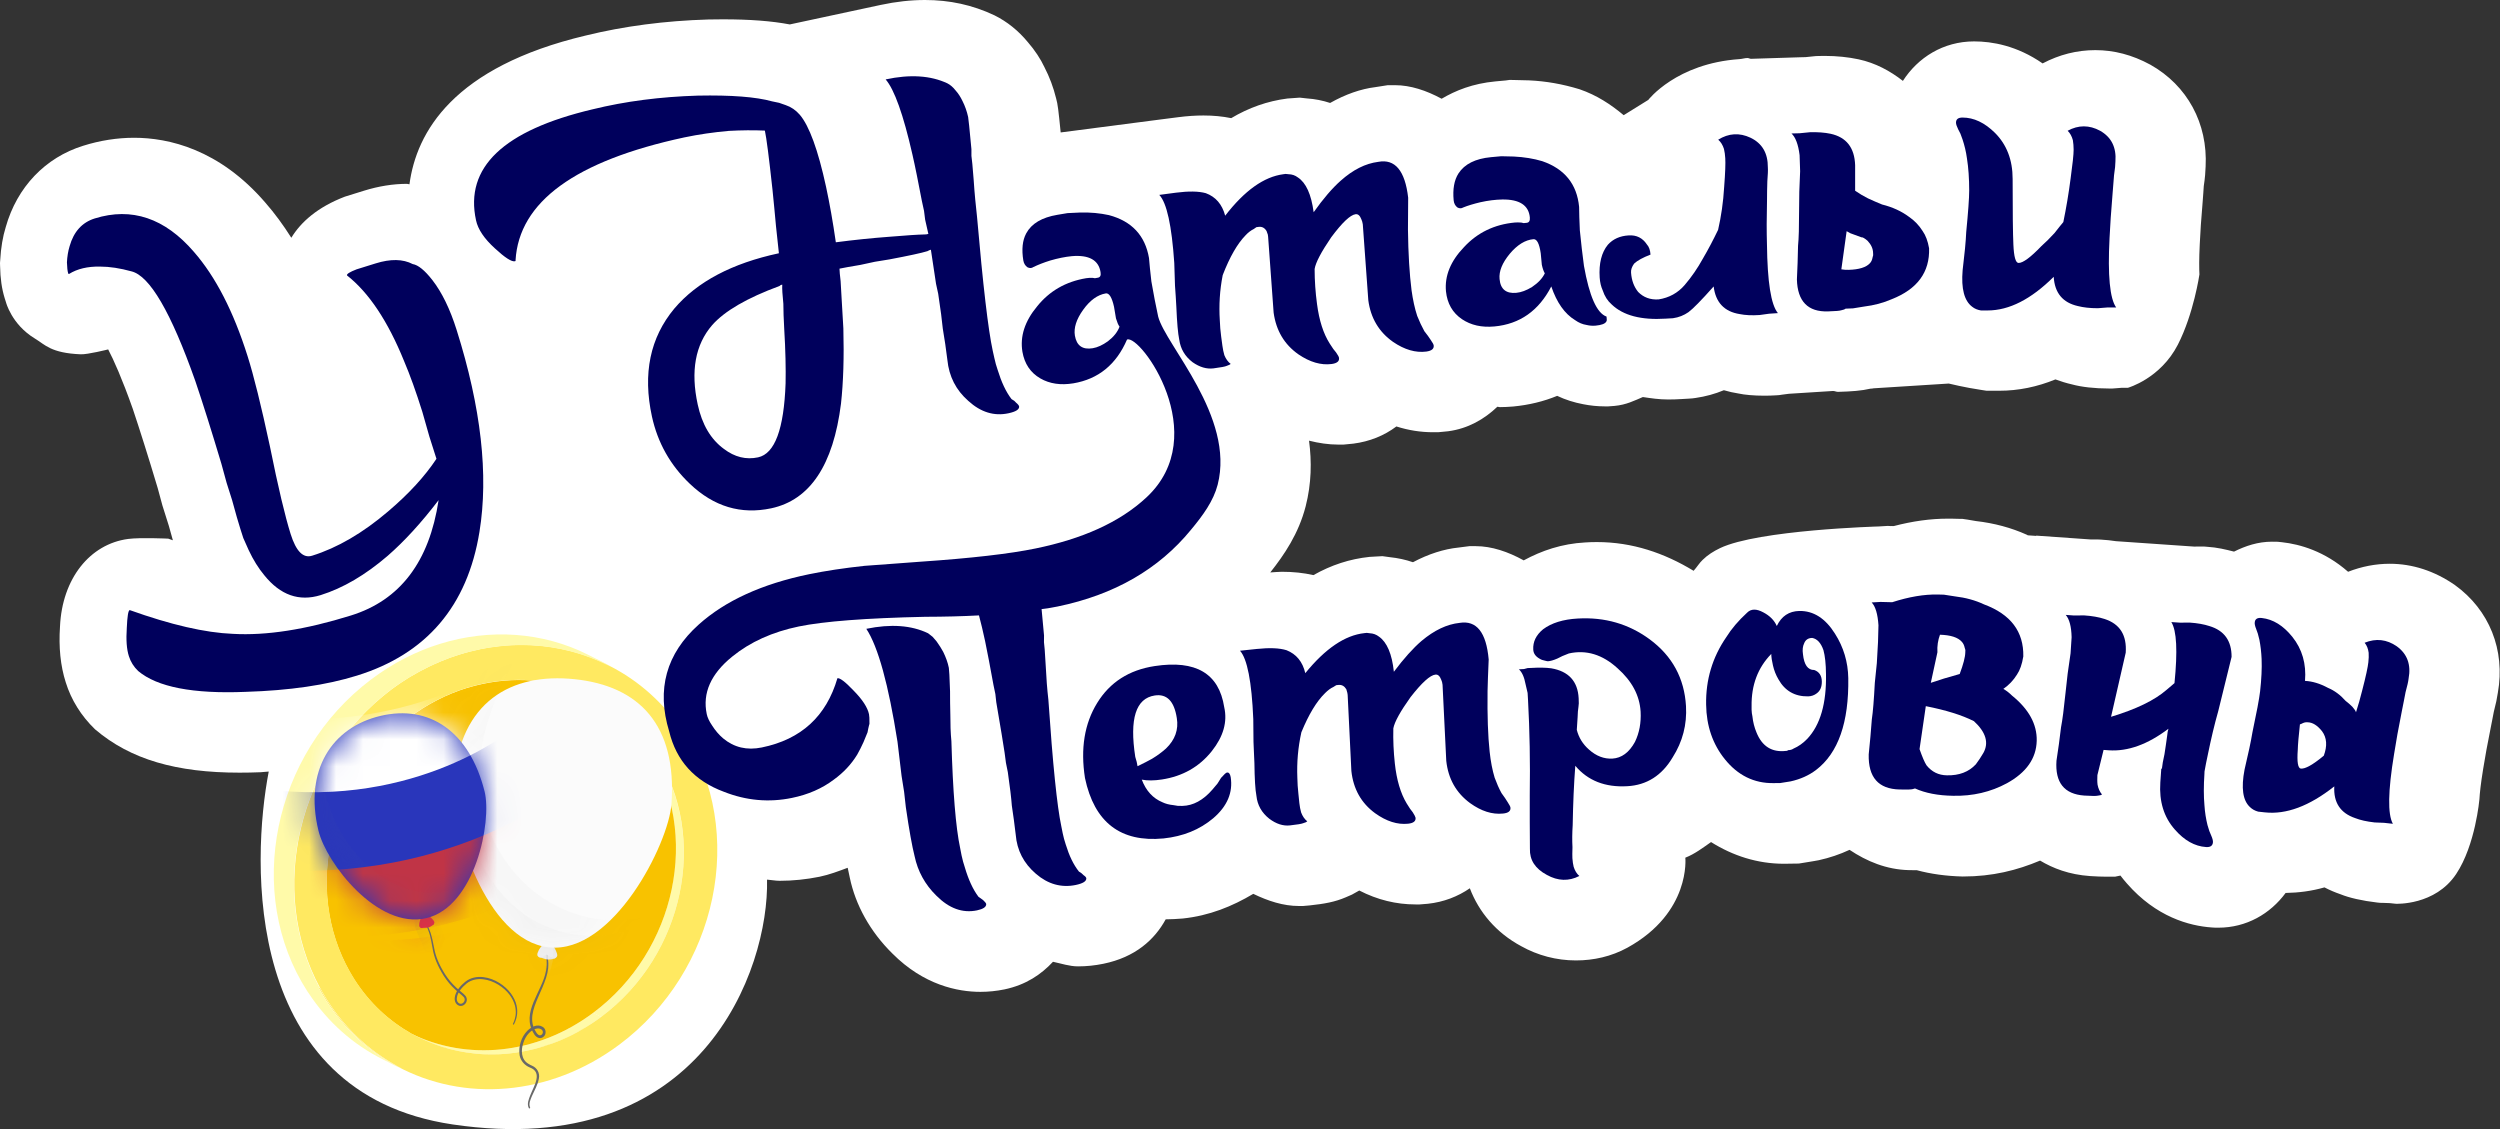 <svg width="93" height="42" viewBox="0 0 93 42" fill="none" xmlns="http://www.w3.org/2000/svg">
<rect x="0" y="0" width="93" height="42" fill="#333333" stroke="none"/>
<g clip-path="url(#clip0_13_1907)">
<path d="M91.325 21.766C90.565 21.237 89.739 20.972 88.899 20.972C88.377 20.972 87.856 21.072 87.349 21.27C86.475 20.504 85.56 20.245 84.892 20.171L84.731 20.154L84.515 20.151C83.999 20.151 83.536 20.306 83.106 20.52C82.798 20.443 82.49 20.363 82.088 20.339L81.977 20.33H81.864L81.625 20.333L81.417 20.319L78.714 20.132C78.533 20.104 78.35 20.085 78.162 20.074L78.056 20.069H77.951H77.787L75.741 19.925L75.749 19.936L75.436 19.914C75.419 19.909 75.408 19.895 75.392 19.89C74.815 19.631 74.18 19.46 73.503 19.383L73.195 19.33L73.007 19.303L72.818 19.3L72.599 19.294H72.566H72.45C71.814 19.294 71.143 19.388 70.447 19.57H70.395L70.361 19.567L70.364 19.57H70.342L70.22 19.564L69.893 19.584C69.893 19.584 65.406 19.71 63.984 20.391C63.751 20.504 63.529 20.639 63.34 20.826C63.224 20.931 63.118 21.108 63.002 21.234C61.909 20.57 60.72 20.165 59.408 20.165C59.264 20.165 59.117 20.168 58.97 20.179C58.099 20.226 57.353 20.482 56.682 20.846C56.1 20.523 55.487 20.317 54.899 20.317H54.661L54.256 20.369C53.715 20.424 53.136 20.609 52.562 20.915C52.293 20.821 52.002 20.758 51.702 20.727L51.425 20.689L50.948 20.716C50.213 20.793 49.52 21.019 48.86 21.394C48.496 21.311 48.108 21.27 47.684 21.27C47.554 21.27 47.398 21.287 47.254 21.295C47.773 20.639 48.308 19.856 48.571 18.834C48.788 17.985 48.799 17.17 48.696 16.393C49.057 16.484 49.42 16.539 49.786 16.539H49.977L50.346 16.503C50.948 16.426 51.494 16.205 51.946 15.864C52.393 16.007 52.847 16.079 53.308 16.079H53.499L53.871 16.043C54.608 15.946 55.218 15.594 55.701 15.131C55.734 15.131 55.762 15.145 55.792 15.145C55.953 15.145 56.119 15.136 56.291 15.122C56.871 15.067 57.42 14.935 57.927 14.726C58.235 14.872 58.56 14.974 58.895 15.037C59.159 15.089 59.425 15.117 59.691 15.117H59.83L60.06 15.1C60.501 15.059 60.792 14.905 61.114 14.77C61.413 14.814 61.71 14.861 62.059 14.861C62.225 14.861 62.398 14.855 62.572 14.844L62.844 14.828L62.963 14.819L63.082 14.803C63.446 14.75 63.798 14.654 64.128 14.516C64.305 14.569 64.488 14.61 64.68 14.64C64.888 14.687 65.251 14.72 65.633 14.72C65.772 14.72 65.919 14.715 66.072 14.706L66.185 14.698L66.296 14.681L66.543 14.649L66.759 14.635L68.193 14.544C68.257 14.546 68.309 14.577 68.373 14.577C68.889 14.563 69.249 14.536 69.582 14.458L69.635 14.456L69.699 14.445L72.494 14.268C72.494 14.268 73.115 14.42 73.683 14.502L73.9 14.536H74.122H74.368C75.084 14.536 75.783 14.392 76.462 14.114C76.662 14.188 76.867 14.252 77.083 14.301C77.424 14.395 77.915 14.453 78.47 14.453H78.581L78.689 14.445L78.938 14.425H79.16C79.16 14.425 80.366 14.086 81.015 12.824C81.606 11.672 81.819 10.209 81.819 10.209C81.808 10.003 81.803 9.647 81.831 9.082C81.85 8.633 81.886 8.132 81.936 7.545L81.964 7.167L81.98 6.925C82.027 6.619 82.044 6.376 82.049 6.197C82.133 4.593 81.37 3.18 79.992 2.406C79.315 2.039 78.641 1.865 77.945 1.865C77.263 1.865 76.606 2.031 75.985 2.359C75.028 1.695 74.102 1.54 73.437 1.54C72.289 1.54 71.346 2.141 70.788 3.009C70.314 2.64 69.776 2.345 69.141 2.207C68.756 2.125 68.332 2.08 67.882 2.08H67.841L67.666 2.083L67.555 2.086L67.444 2.097L67.172 2.125L66.976 2.13L65.134 2.188C65.09 2.185 65.048 2.158 65.007 2.158C64.907 2.158 64.81 2.193 64.71 2.199C62.356 2.359 61.316 3.717 61.316 3.717L60.401 4.285C59.927 3.888 59.403 3.541 58.759 3.32C58.108 3.122 57.511 3.02 56.885 2.99L56.319 2.976L56.158 2.973L56.014 2.993L55.631 3.028C54.783 3.108 54.148 3.367 53.629 3.673C53.061 3.365 52.465 3.169 51.902 3.169H51.624L51.164 3.241C50.626 3.307 50.049 3.508 49.481 3.83C49.204 3.739 48.915 3.681 48.621 3.662L48.352 3.632L47.889 3.665C47.146 3.761 46.453 4.007 45.801 4.395C45.477 4.329 45.139 4.296 44.77 4.296C44.484 4.296 44.168 4.315 43.813 4.362L43.189 4.442L39.457 4.927C39.373 4.092 39.349 3.874 39.288 3.662C39.188 3.252 39.041 2.86 38.852 2.497C38.714 2.199 38.494 1.865 38.236 1.568C37.884 1.141 37.466 0.805 36.994 0.57C36.173 0.182 35.322 0 34.41 0C33.886 0 33.331 0.061 32.768 0.182L29.38 0.909C28.698 0.78 27.891 0.719 26.89 0.719L26.352 0.725C24.738 0.772 23.213 0.973 21.796 1.32C16.857 2.491 15.49 4.919 15.232 6.856C15.199 6.856 15.174 6.839 15.14 6.839C14.625 6.839 14.084 6.925 13.535 7.096L12.828 7.316C11.81 7.707 11.192 8.261 10.837 8.845C10.537 8.369 10.216 7.933 9.869 7.536C8.155 5.547 6.267 5.125 4.989 5.125C4.362 5.125 3.721 5.225 3.092 5.423C1.683 5.861 0.632 6.963 0.214 8.446C0.105 8.796 0.033 9.217 0.008 9.675L0 9.782L0.003 9.89C0.011 10.361 0.067 10.747 0.177 11.102L0.222 11.243C0.222 11.243 0.43 12.066 1.292 12.59C1.68 12.824 1.888 13.133 3 13.18C3.261 13.191 4.024 12.998 4.024 12.998C4.229 13.389 4.537 14.073 4.939 15.208C5.194 15.968 5.51 16.966 5.868 18.162L6.042 18.804L6.281 19.562C6.333 19.749 6.381 19.931 6.431 20.099C6.375 20.08 6.317 20.06 6.261 20.038C6.261 20.038 5.222 19.989 4.764 20.049C3.347 20.239 2.313 21.518 2.232 23.306C2.18 24.07 2.249 24.772 2.446 25.384C2.648 26.034 3.017 26.63 3.536 27.131C4.858 28.258 6.569 28.743 8.91 28.743C9.162 28.743 9.423 28.738 9.694 28.727C9.802 28.724 9.891 28.704 9.997 28.702C9.359 32.014 9.012 40.669 16.837 41.829C26.113 43.204 28.611 36.051 28.534 32.722C28.692 32.733 28.845 32.766 29.003 32.766C29.496 32.766 29.995 32.714 30.486 32.615C30.855 32.538 31.193 32.408 31.534 32.281C31.562 32.4 31.59 32.559 31.612 32.648C31.823 33.662 32.366 34.654 33.198 35.472C34.363 36.643 35.624 36.897 36.473 36.897C36.77 36.897 37.069 36.866 37.363 36.806C38.17 36.638 38.738 36.244 39.171 35.778C39.482 35.844 39.784 35.949 40.105 35.949C40.419 35.949 40.735 35.916 41.046 35.852C42.23 35.61 42.951 34.957 43.364 34.199C43.569 34.196 43.777 34.188 43.996 34.169C44.989 34.064 45.84 33.717 46.622 33.251C47.174 33.518 47.739 33.703 48.319 33.703H48.474L48.724 33.681C49.267 33.623 49.658 33.554 50.066 33.378L50.293 33.279L50.565 33.127C51.239 33.474 51.938 33.645 52.659 33.645H52.814L53.119 33.62C53.707 33.557 54.234 33.35 54.678 33.044C55.01 33.921 55.654 34.698 56.591 35.199C57.201 35.541 57.903 35.728 58.623 35.728C59.289 35.728 59.941 35.582 60.54 35.254C62.908 33.948 62.694 31.906 62.694 31.906C63.044 31.769 63.343 31.54 63.651 31.325C64.458 31.832 65.373 32.132 66.363 32.132L66.696 32.127L66.917 32.124L67.139 32.088L67.408 32.044L67.491 32.03L67.658 32C68.06 31.912 68.442 31.782 68.803 31.614C69.444 32.041 70.173 32.35 71.019 32.369L71.296 32.372C71.299 32.372 71.304 32.372 71.307 32.372C71.828 32.513 72.397 32.59 73.004 32.606C73.01 32.606 73.015 32.606 73.021 32.606C74.122 32.606 75.034 32.375 75.891 32.014C76.371 32.3 76.964 32.535 77.754 32.59C78.007 32.606 78.187 32.612 78.314 32.612H78.683L78.88 32.571C78.958 32.672 79.035 32.769 79.121 32.865C80.208 34.111 81.442 34.444 82.282 34.502L82.382 34.508L82.521 34.51C83.572 34.51 84.457 33.99 85.025 33.218C85.51 33.21 85.99 33.149 86.47 33.011C86.661 33.111 86.861 33.196 87.071 33.268C87.388 33.397 87.873 33.51 88.43 33.574L88.538 33.585L88.646 33.587L88.896 33.596L89.121 33.62C89.121 33.62 90.585 33.695 91.37 32.513C92.088 31.435 92.235 29.727 92.235 29.727C92.246 29.52 92.282 29.167 92.373 28.608C92.443 28.167 92.534 27.668 92.651 27.09L92.72 26.737L92.77 26.478C92.847 26.186 92.895 25.949 92.92 25.77C93.202 24.18 92.603 22.689 91.325 21.766Z" fill="white"/>
<path d="M23.443 26.922C23.504 26.977 23.562 27.035 23.62 27.095C23.562 27.035 23.501 26.977 23.443 26.922Z" fill="#F8C200"/>
<path d="M19.935 39.008C19.91 39.013 19.885 39.021 19.857 39.027C19.885 39.021 19.91 39.016 19.935 39.008Z" fill="#F8C200"/>
<path d="M18.987 39.184C18.964 39.187 18.939 39.189 18.917 39.192C18.939 39.189 18.962 39.187 18.987 39.184Z" fill="#F8C200"/>
<path d="M19.619 39.082C19.602 39.084 19.585 39.09 19.569 39.093C19.585 39.09 19.602 39.087 19.619 39.082Z" fill="#F8C200"/>
<path d="M17.7 39.195C17.675 39.192 17.65 39.189 17.625 39.187C17.65 39.192 17.675 39.192 17.7 39.195Z" fill="#F8C200"/>
<path d="M19.286 39.145C19.264 39.148 19.239 39.151 19.217 39.156C19.239 39.151 19.261 39.148 19.286 39.145Z" fill="#F8C200"/>
<path d="M16.779 39.038C16.757 39.032 16.735 39.027 16.716 39.021C16.738 39.027 16.76 39.032 16.779 39.038Z" fill="#F8C200"/>
<path d="M17.068 39.104C17.046 39.098 17.023 39.096 17.001 39.09C17.023 39.093 17.046 39.098 17.068 39.104Z" fill="#F8C200"/>
<path d="M16.447 38.947C16.433 38.942 16.416 38.936 16.402 38.933C16.419 38.936 16.433 38.942 16.447 38.947Z" fill="#F8C200"/>
<path d="M16.177 38.853C16.155 38.845 16.13 38.837 16.108 38.828C16.133 38.837 16.155 38.845 16.177 38.853Z" fill="#F8C200"/>
<path d="M24.186 27.765C24.258 27.867 24.33 27.969 24.399 28.076C24.333 27.969 24.261 27.867 24.186 27.765Z" fill="#F8C200"/>
<path d="M20.578 38.806C20.553 38.815 20.528 38.826 20.5 38.834C20.528 38.823 20.553 38.815 20.578 38.806Z" fill="#F8C200"/>
<path d="M20.864 38.693C20.847 38.702 20.831 38.707 20.814 38.713C20.831 38.707 20.847 38.699 20.864 38.693Z" fill="#F8C200"/>
<path d="M21.807 38.206C21.79 38.217 21.773 38.225 21.759 38.236C21.776 38.225 21.793 38.214 21.807 38.206Z" fill="#F8C200"/>
<path d="M22.101 38.015C22.076 38.032 22.053 38.048 22.029 38.065C22.053 38.046 22.078 38.032 22.101 38.015Z" fill="#F8C200"/>
<path d="M21.493 38.388C21.471 38.398 21.449 38.412 21.427 38.423C21.446 38.412 21.471 38.401 21.493 38.388Z" fill="#F8C200"/>
<path d="M22.805 26.398C22.902 26.467 22.996 26.536 23.088 26.61C22.996 26.536 22.899 26.467 22.805 26.398Z" fill="#F8C200"/>
<path d="M24.399 28.076C24.33 27.969 24.261 27.867 24.186 27.765C24.164 27.732 24.139 27.701 24.114 27.671C24.061 27.602 24.011 27.536 23.956 27.473C23.928 27.437 23.898 27.404 23.867 27.368C23.814 27.307 23.762 27.25 23.709 27.192C23.678 27.159 23.648 27.126 23.617 27.095C23.559 27.037 23.501 26.98 23.44 26.922C23.412 26.894 23.384 26.869 23.357 26.842C23.268 26.762 23.179 26.685 23.088 26.61C23.088 26.61 23.088 26.61 23.085 26.61C22.994 26.536 22.896 26.467 22.802 26.398C22.772 26.376 22.741 26.357 22.708 26.335C22.641 26.291 22.575 26.244 22.505 26.203C22.469 26.18 22.43 26.158 22.395 26.136C22.328 26.098 22.264 26.059 22.198 26.023C22.12 25.982 22.04 25.941 21.962 25.902C22.802 26.368 23.543 27.043 24.105 27.922C26.074 30.992 25.159 35.367 22.067 37.676L22.361 37.831C25.456 35.522 26.368 31.146 24.399 28.076Z" fill="#FFFAA9"/>
<path d="M15.301 38.451C15.376 38.492 15.454 38.534 15.529 38.572C15.551 38.583 15.573 38.594 15.595 38.605C15.764 38.688 15.936 38.762 16.111 38.828C16.133 38.837 16.158 38.845 16.18 38.853C16.255 38.881 16.33 38.906 16.405 38.93C16.419 38.936 16.435 38.941 16.449 38.944C16.538 38.972 16.627 38.996 16.718 39.021C16.74 39.027 16.763 39.032 16.782 39.038C16.854 39.057 16.929 39.074 17.004 39.087C17.026 39.093 17.048 39.096 17.07 39.101C17.162 39.12 17.253 39.137 17.345 39.151C17.362 39.154 17.375 39.156 17.392 39.156C17.47 39.167 17.55 39.178 17.628 39.187C17.653 39.189 17.678 39.192 17.703 39.195C17.891 39.211 18.08 39.222 18.268 39.222C18.293 39.222 18.318 39.222 18.346 39.222C18.426 39.222 18.507 39.22 18.587 39.217C18.604 39.217 18.62 39.217 18.637 39.214C18.731 39.209 18.826 39.2 18.92 39.192C18.942 39.189 18.967 39.187 18.989 39.184C19.067 39.176 19.142 39.165 19.22 39.154C19.242 39.151 19.267 39.148 19.289 39.142C19.383 39.129 19.477 39.112 19.572 39.093C19.588 39.09 19.605 39.085 19.622 39.082C19.702 39.065 19.782 39.046 19.86 39.027C19.885 39.021 19.91 39.013 19.938 39.008C20.032 38.983 20.126 38.955 20.221 38.928C20.315 38.897 20.409 38.867 20.503 38.834C20.528 38.826 20.553 38.815 20.581 38.806C20.659 38.776 20.739 38.746 20.817 38.715C20.833 38.71 20.85 38.702 20.867 38.696C20.958 38.658 21.05 38.616 21.141 38.572C21.163 38.561 21.186 38.55 21.208 38.539C21.283 38.503 21.355 38.465 21.427 38.426C21.449 38.415 21.471 38.401 21.493 38.39C21.582 38.341 21.674 38.291 21.762 38.236C21.779 38.225 21.796 38.217 21.809 38.206C21.884 38.159 21.959 38.112 22.031 38.062C22.056 38.046 22.078 38.029 22.103 38.013C22.192 37.952 22.278 37.892 22.364 37.828L22.07 37.674C19.954 39.255 17.359 39.462 15.301 38.451Z" fill="#FFFAA9"/>
<path d="M21.76 38.236C21.671 38.288 21.582 38.341 21.493 38.39C21.582 38.338 21.671 38.288 21.76 38.236Z" fill="#FFD923"/>
<path d="M19.86 39.027C19.78 39.046 19.702 39.065 19.622 39.082C19.699 39.065 19.78 39.049 19.86 39.027Z" fill="#FFD923"/>
<path d="M20.814 38.713C20.736 38.746 20.659 38.776 20.578 38.804C20.656 38.776 20.736 38.746 20.814 38.713Z" fill="#FFD923"/>
<path d="M22.713 26.335C22.744 26.354 22.774 26.376 22.805 26.395C22.774 26.376 22.744 26.357 22.713 26.335Z" fill="#FFD923"/>
<path d="M24.116 27.671C24.139 27.701 24.164 27.732 24.186 27.762C24.164 27.735 24.139 27.704 24.116 27.671Z" fill="#FFD923"/>
<path d="M23.36 26.842C23.387 26.867 23.415 26.894 23.44 26.919C23.412 26.894 23.387 26.867 23.36 26.842Z" fill="#FFD923"/>
<path d="M23.87 27.368C23.898 27.401 23.928 27.434 23.956 27.47C23.928 27.437 23.9 27.401 23.87 27.368Z" fill="#FFD923"/>
<path d="M15.848 38.724C15.762 38.688 15.678 38.647 15.595 38.605C15.678 38.647 15.764 38.688 15.848 38.724Z" fill="#FFD923"/>
<path d="M16.715 39.021C16.627 38.999 16.538 38.972 16.449 38.944C16.535 38.974 16.624 38.999 16.715 39.021Z" fill="#FFD923"/>
<path d="M17.001 39.09C16.929 39.074 16.854 39.057 16.782 39.041C16.854 39.057 16.926 39.074 17.001 39.09Z" fill="#FFD923"/>
<path d="M16.402 38.93C16.327 38.906 16.255 38.881 16.18 38.853C16.253 38.881 16.327 38.906 16.402 38.93Z" fill="#FFD923"/>
<path d="M15.157 38.382L15.451 38.536C15.476 38.55 15.501 38.561 15.526 38.575C15.448 38.536 15.373 38.495 15.298 38.453C15.251 38.429 15.204 38.404 15.157 38.382Z" fill="#FFD923"/>
<path d="M19.217 39.156C19.139 39.167 19.064 39.178 18.987 39.187C19.061 39.175 19.139 39.167 19.217 39.156Z" fill="#FFD923"/>
<path d="M17.983 39.217C17.888 39.211 17.794 39.206 17.703 39.195C17.794 39.203 17.888 39.211 17.983 39.217Z" fill="#FFD923"/>
<path d="M21.424 38.423C21.352 38.462 21.277 38.501 21.205 38.536C21.28 38.501 21.352 38.462 21.424 38.423Z" fill="#FFD923"/>
<path d="M22.201 26.023C22.178 26.012 22.159 25.999 22.137 25.988L21.843 25.833C21.884 25.855 21.923 25.88 21.965 25.902C22.042 25.941 22.12 25.982 22.201 26.023Z" fill="#FFD923"/>
<path d="M20.221 38.928C20.126 38.958 20.032 38.983 19.938 39.007C20.126 38.958 20.315 38.9 20.503 38.831C20.409 38.867 20.315 38.9 20.221 38.928Z" fill="#FFD923"/>
<path d="M20.5 38.834C20.525 38.826 20.55 38.815 20.578 38.806C20.553 38.815 20.528 38.823 20.5 38.834Z" fill="#FFD923"/>
<path d="M20.578 38.806C20.656 38.776 20.734 38.746 20.814 38.715C20.736 38.746 20.656 38.776 20.578 38.806Z" fill="#FFD923"/>
<path d="M20.221 38.927C20.315 38.897 20.409 38.867 20.503 38.834C20.409 38.867 20.315 38.9 20.221 38.927Z" fill="#FFD923"/>
<path d="M21.424 38.423C21.446 38.412 21.468 38.398 21.491 38.388C21.471 38.401 21.446 38.412 21.424 38.423Z" fill="#FFD923"/>
<path d="M23.088 26.61C23.182 26.685 23.271 26.762 23.36 26.842C23.182 26.682 22.996 26.533 22.805 26.395C22.899 26.467 22.996 26.536 23.088 26.61Z" fill="#FFD923"/>
<path d="M22.805 26.398C22.774 26.376 22.744 26.357 22.713 26.337C22.713 26.337 22.713 26.337 22.711 26.337C22.741 26.357 22.774 26.376 22.805 26.398Z" fill="#FFD923"/>
<path d="M21.493 38.388C21.582 38.338 21.674 38.288 21.76 38.233C21.671 38.288 21.582 38.338 21.493 38.388Z" fill="#FFD923"/>
<path d="M24.114 27.671C24.117 27.671 24.117 27.671 24.114 27.671C24.064 27.605 24.011 27.536 23.956 27.47C24.011 27.536 24.064 27.602 24.114 27.671Z" fill="#FFD923"/>
<path d="M23.959 27.47C23.928 27.434 23.9 27.401 23.873 27.368C23.9 27.401 23.928 27.437 23.959 27.47Z" fill="#FFD923"/>
<path d="M23.87 27.368C23.82 27.307 23.764 27.25 23.712 27.192C23.764 27.25 23.817 27.307 23.87 27.368Z" fill="#FFD923"/>
<path d="M23.62 27.095C23.562 27.037 23.504 26.977 23.443 26.922C23.443 26.922 23.443 26.922 23.445 26.924C23.501 26.977 23.562 27.035 23.62 27.095Z" fill="#FFD923"/>
<path d="M24.186 27.765C24.164 27.732 24.139 27.701 24.116 27.671C24.116 27.671 24.116 27.669 24.114 27.669C24.139 27.701 24.164 27.732 24.186 27.765Z" fill="#FFD923"/>
<path d="M22.031 38.062C22.029 38.062 22.029 38.062 22.031 38.062C22.056 38.046 22.078 38.029 22.104 38.013C22.078 38.032 22.054 38.046 22.031 38.062Z" fill="#FFD923"/>
<path d="M21.759 38.236C21.776 38.225 21.793 38.217 21.809 38.206C21.793 38.214 21.776 38.225 21.759 38.236Z" fill="#FFD923"/>
<path d="M22.101 38.015C22.103 38.015 22.103 38.015 22.101 38.015C22.189 37.955 22.275 37.894 22.361 37.831C22.361 37.831 22.361 37.831 22.364 37.831C22.278 37.894 22.189 37.955 22.101 38.015Z" fill="#FFD923"/>
<path d="M21.965 25.902C21.962 25.902 21.962 25.902 21.965 25.902C20.747 25.312 19.347 25.147 17.966 25.439C19.344 25.147 20.747 25.312 21.965 25.902Z" fill="#FFD923"/>
<path d="M22.2 26.023C22.12 25.979 22.042 25.941 21.962 25.902C22.042 25.941 22.123 25.982 22.2 26.023Z" fill="#FFD923"/>
<path d="M20.182 24.037C20.151 24.034 20.121 24.031 20.093 24.028C20.121 24.028 20.151 24.034 20.182 24.037Z" fill="#FFE961"/>
<path d="M19.048 24.003C19.028 24.003 19.006 24.006 18.987 24.006C19.006 24.003 19.025 24.003 19.048 24.003Z" fill="#FFE961"/>
<path d="M14.996 39.782C13.89 39.231 12.916 38.382 12.187 37.247C12.082 37.081 11.982 36.911 11.89 36.74C11.879 36.745 11.871 36.748 11.863 36.754C11.949 36.913 12.04 37.073 12.14 37.227C12.825 38.297 13.729 39.112 14.755 39.669C14.722 39.65 14.691 39.633 14.658 39.614L14.996 39.782Z" fill="#FFE961"/>
<path d="M22.293 24.588C22.29 24.588 22.29 24.585 22.286 24.585C22.29 24.588 22.293 24.588 22.293 24.588Z" fill="#FFE961"/>
<path d="M21.635 24.343C21.615 24.337 21.596 24.329 21.576 24.323C21.596 24.329 21.615 24.334 21.635 24.343Z" fill="#FFE961"/>
<path d="M18.293 24.075C18.266 24.078 18.238 24.084 18.21 24.086C18.238 24.084 18.266 24.081 18.293 24.075Z" fill="#FFE961"/>
<path d="M18.648 24.031C18.621 24.034 18.593 24.037 18.565 24.039C18.596 24.037 18.621 24.034 18.648 24.031Z" fill="#FFE961"/>
<path d="M21.979 24.464C21.951 24.453 21.923 24.444 21.895 24.433C21.923 24.442 21.951 24.453 21.979 24.464Z" fill="#FFE961"/>
<path d="M16.765 24.458C16.832 24.433 16.898 24.411 16.965 24.389C16.898 24.414 16.832 24.436 16.765 24.458Z" fill="#FFD923"/>
<path d="M16.011 24.772C16.119 24.72 16.227 24.67 16.338 24.626C16.23 24.673 16.119 24.723 16.011 24.772Z" fill="#FFD923"/>
<path d="M14.866 25.431C14.761 25.503 14.658 25.574 14.555 25.651C14.658 25.577 14.763 25.503 14.866 25.431Z" fill="#FFD923"/>
<path d="M16.397 24.601C16.488 24.563 16.582 24.527 16.677 24.491C16.582 24.527 16.491 24.563 16.397 24.601Z" fill="#FFD923"/>
<path d="M15.224 26.693C15.9 26.189 16.627 25.822 17.367 25.593C16.624 25.822 15.9 26.189 15.224 26.693Z" fill="#FFD923"/>
<path d="M24.108 27.922C23.545 27.043 22.805 26.368 21.965 25.902C20.747 25.312 19.347 25.147 17.966 25.439C17.767 25.48 17.567 25.533 17.367 25.593C16.627 25.822 15.9 26.189 15.224 26.693C12.229 28.928 11.278 33.105 13.011 36.155C13.066 36.255 13.124 36.351 13.185 36.447C13.743 37.316 14.472 37.988 15.299 38.453C17.356 39.462 19.952 39.255 22.067 37.676C25.162 35.367 26.077 30.991 24.108 27.922Z" fill="#F8C200"/>
<path d="M25.448 27.294C24.727 26.169 23.762 25.321 22.669 24.767C22.641 24.753 22.616 24.739 22.589 24.726C22.491 24.679 22.392 24.632 22.295 24.588C22.292 24.588 22.292 24.585 22.289 24.585C22.186 24.541 22.084 24.5 21.981 24.461C21.954 24.45 21.926 24.442 21.898 24.431C21.812 24.4 21.723 24.37 21.637 24.34C21.618 24.334 21.599 24.326 21.579 24.32C21.474 24.287 21.369 24.257 21.263 24.23C21.238 24.224 21.21 24.216 21.185 24.21C21.099 24.188 21.014 24.169 20.925 24.15C20.897 24.144 20.872 24.139 20.844 24.133C20.736 24.111 20.628 24.092 20.52 24.075C20.5 24.072 20.481 24.07 20.465 24.067C20.373 24.053 20.279 24.042 20.184 24.031C20.154 24.028 20.123 24.026 20.096 24.023C19.988 24.012 19.877 24.003 19.766 23.998C19.763 23.998 19.763 23.998 19.76 23.998C19.649 23.992 19.535 23.99 19.425 23.99C19.394 23.99 19.364 23.99 19.333 23.99C19.239 23.99 19.145 23.992 19.05 23.998C19.031 23.998 19.009 23.998 18.989 24.001C18.878 24.006 18.765 24.015 18.654 24.028C18.626 24.031 18.598 24.034 18.57 24.037C18.479 24.048 18.387 24.059 18.299 24.072C18.271 24.075 18.243 24.081 18.216 24.083C18.105 24.1 17.991 24.122 17.88 24.144C17.861 24.147 17.841 24.152 17.822 24.158C17.727 24.177 17.631 24.199 17.536 24.224C17.506 24.232 17.475 24.241 17.445 24.246C17.334 24.276 17.22 24.307 17.109 24.343C17.109 24.343 17.109 24.343 17.106 24.343C17.062 24.356 17.018 24.373 16.971 24.389C16.904 24.411 16.837 24.433 16.771 24.455C16.74 24.466 16.71 24.477 16.682 24.488C16.588 24.524 16.496 24.56 16.402 24.599C16.383 24.607 16.363 24.615 16.344 24.623C16.236 24.67 16.125 24.72 16.017 24.77C15.989 24.783 15.964 24.794 15.939 24.808C15.85 24.852 15.764 24.896 15.675 24.943C15.648 24.957 15.623 24.971 15.595 24.985C15.487 25.042 15.382 25.103 15.276 25.166C15.257 25.177 15.24 25.188 15.221 25.199C15.132 25.255 15.043 25.312 14.955 25.37C14.927 25.39 14.899 25.406 14.871 25.425C14.766 25.497 14.663 25.569 14.561 25.646L14.558 25.649C11.072 28.283 9.952 33.127 11.896 36.731C11.988 36.902 12.085 37.073 12.193 37.238C12.922 38.374 13.895 39.222 15.002 39.773L14.663 39.605C14.697 39.625 14.73 39.641 14.761 39.66C17.239 41 20.437 40.801 23.038 38.861C26.706 36.125 27.788 30.945 25.448 27.294ZM22.364 37.828C22.361 37.831 22.361 37.831 22.364 37.828C22.278 37.894 22.189 37.955 22.103 38.013C22.078 38.029 22.056 38.046 22.031 38.062C21.959 38.112 21.884 38.159 21.809 38.203C21.793 38.214 21.776 38.222 21.759 38.233C21.671 38.285 21.582 38.338 21.493 38.388C21.471 38.398 21.449 38.412 21.427 38.423C21.355 38.462 21.28 38.5 21.208 38.536C21.185 38.547 21.163 38.558 21.138 38.569C21.047 38.613 20.955 38.655 20.864 38.693C20.847 38.702 20.831 38.707 20.814 38.713C20.736 38.746 20.659 38.776 20.578 38.804C20.553 38.812 20.528 38.823 20.5 38.831C20.312 38.897 20.123 38.958 19.935 39.008C19.91 39.013 19.882 39.021 19.857 39.027C19.777 39.046 19.699 39.065 19.619 39.082C19.602 39.085 19.585 39.09 19.569 39.093C19.474 39.112 19.38 39.129 19.286 39.142C19.264 39.145 19.239 39.148 19.217 39.154C19.139 39.164 19.064 39.175 18.986 39.184C18.964 39.187 18.939 39.189 18.917 39.192C18.823 39.2 18.729 39.209 18.634 39.214C18.618 39.214 18.601 39.214 18.584 39.217C18.504 39.22 18.426 39.222 18.346 39.222C18.321 39.222 18.293 39.222 18.268 39.222C18.174 39.222 18.08 39.22 17.985 39.217C17.891 39.211 17.797 39.206 17.705 39.195C17.68 39.192 17.655 39.189 17.631 39.187C17.553 39.178 17.475 39.167 17.398 39.156C17.381 39.154 17.364 39.151 17.348 39.151C17.256 39.137 17.165 39.12 17.073 39.101C17.051 39.096 17.029 39.093 17.007 39.087C16.934 39.071 16.86 39.054 16.788 39.038C16.765 39.032 16.743 39.027 16.721 39.021C16.632 38.999 16.544 38.972 16.455 38.944C16.438 38.939 16.424 38.933 16.408 38.928C16.333 38.903 16.261 38.878 16.186 38.85C16.161 38.842 16.139 38.834 16.114 38.823C16.028 38.79 15.942 38.757 15.856 38.718C15.77 38.682 15.687 38.641 15.604 38.6C15.581 38.589 15.559 38.578 15.534 38.567C15.509 38.553 15.484 38.542 15.459 38.528L15.165 38.374C15.213 38.398 15.26 38.42 15.307 38.445C14.478 37.98 13.751 37.307 13.194 36.439C13.133 36.343 13.075 36.246 13.019 36.147C11.286 33.097 12.237 28.919 15.232 26.685C15.909 26.18 16.635 25.814 17.375 25.585C17.575 25.525 17.775 25.472 17.974 25.431C19.352 25.142 20.756 25.304 21.973 25.894C21.931 25.872 21.893 25.847 21.851 25.825L22.145 25.979C22.167 25.99 22.186 26.004 22.209 26.015C22.275 26.051 22.342 26.09 22.408 26.128C22.444 26.15 22.48 26.172 22.517 26.194C22.586 26.238 22.655 26.282 22.722 26.329C22.752 26.349 22.783 26.37 22.813 26.39C23.005 26.525 23.19 26.674 23.368 26.836C23.395 26.861 23.423 26.889 23.448 26.913C23.509 26.971 23.57 27.029 23.628 27.09C23.659 27.12 23.689 27.153 23.72 27.186C23.775 27.244 23.828 27.305 23.881 27.365C23.909 27.398 23.939 27.431 23.967 27.467C24.022 27.533 24.075 27.602 24.125 27.668C24.147 27.699 24.172 27.729 24.194 27.759C24.269 27.861 24.338 27.963 24.408 28.071C26.368 31.146 25.456 35.522 22.364 37.828Z" fill="#FFE961"/>
<path d="M17.367 25.593C17.567 25.533 17.767 25.48 17.966 25.439C17.767 25.48 17.564 25.533 17.367 25.593Z" fill="#FFD923"/>
<path d="M14.866 25.431C14.894 25.412 14.921 25.392 14.949 25.376C14.924 25.395 14.896 25.414 14.866 25.431Z" fill="#FFD923"/>
<path d="M22.461 24.657C22.419 24.634 22.375 24.613 22.334 24.593C22.425 24.634 22.517 24.676 22.605 24.72L21.854 24.345C20.196 23.518 18.241 23.37 16.369 23.951C15.482 24.227 14.611 24.668 13.801 25.279C10.146 28.038 9.087 33.229 11.43 36.872C11.444 36.891 11.458 36.91 11.472 36.932C12.196 38.035 13.155 38.867 14.239 39.407L14.469 39.523C14.492 39.534 14.511 39.547 14.533 39.559L14.827 39.713C14.799 39.699 14.774 39.683 14.749 39.669C13.723 39.115 12.819 38.297 12.134 37.227C12.035 37.073 11.943 36.913 11.857 36.753C11.868 36.748 11.877 36.745 11.885 36.74C9.941 33.135 11.064 28.291 14.547 25.657L14.55 25.654C14.652 25.577 14.755 25.505 14.86 25.434C14.888 25.414 14.916 25.395 14.944 25.378C15.032 25.321 15.121 25.263 15.21 25.208C15.229 25.197 15.246 25.186 15.265 25.175C15.371 25.111 15.476 25.051 15.584 24.993C15.609 24.979 15.637 24.965 15.665 24.951C15.751 24.905 15.839 24.86 15.928 24.816C15.956 24.803 15.981 24.792 16.006 24.778C16.114 24.726 16.222 24.676 16.333 24.632C16.352 24.623 16.372 24.615 16.391 24.607C16.483 24.568 16.577 24.533 16.671 24.497C16.702 24.486 16.732 24.475 16.76 24.464C16.826 24.439 16.893 24.417 16.959 24.395C17.004 24.381 17.051 24.364 17.095 24.351C17.095 24.351 17.095 24.351 17.098 24.351C17.209 24.315 17.323 24.285 17.434 24.254C17.464 24.246 17.495 24.238 17.525 24.232C17.619 24.207 17.716 24.185 17.811 24.166C17.83 24.163 17.85 24.158 17.869 24.152C17.98 24.13 18.094 24.108 18.205 24.092C18.232 24.086 18.26 24.083 18.288 24.081C18.379 24.067 18.471 24.056 18.559 24.045C18.587 24.042 18.615 24.039 18.643 24.037C18.754 24.026 18.867 24.017 18.978 24.009C18.998 24.009 19.02 24.006 19.039 24.006C19.134 24.001 19.228 23.998 19.322 23.998C19.353 23.998 19.383 23.998 19.414 23.998C19.524 23.998 19.638 24.001 19.749 24.006C19.752 24.006 19.752 24.006 19.755 24.006C19.866 24.012 19.974 24.02 20.085 24.031C20.115 24.034 20.146 24.037 20.173 24.039C20.268 24.05 20.359 24.061 20.453 24.075C20.473 24.078 20.492 24.081 20.509 24.083C20.617 24.1 20.725 24.119 20.833 24.141C20.861 24.147 20.886 24.152 20.914 24.158C21 24.177 21.088 24.196 21.174 24.218C21.199 24.224 21.227 24.232 21.252 24.238C21.358 24.265 21.463 24.296 21.568 24.329C21.588 24.334 21.607 24.343 21.626 24.348C21.715 24.375 21.801 24.406 21.887 24.439C21.915 24.45 21.943 24.458 21.97 24.469C22.073 24.508 22.175 24.549 22.278 24.593C22.281 24.593 22.281 24.596 22.284 24.596C22.384 24.64 22.48 24.684 22.578 24.734C22.605 24.747 22.63 24.761 22.658 24.775C22.686 24.789 22.716 24.803 22.744 24.819L22.461 24.657Z" fill="#FFFAA9"/>
<path d="M15.934 24.811C15.959 24.797 15.986 24.786 16.011 24.772C15.986 24.786 15.959 24.8 15.934 24.811Z" fill="#FFD923"/>
<path d="M34.454 8.719L34.535 8.702L34.415 8.17L34.374 7.845L34.293 7.473C34.16 6.779 34.047 6.203 33.941 5.743C33.603 4.257 33.27 3.329 32.946 2.954C33.852 2.758 34.62 2.808 35.242 3.1C35.344 3.152 35.452 3.24 35.55 3.367C35.649 3.477 35.733 3.607 35.805 3.759C35.899 3.943 35.968 4.142 36.015 4.354C36.026 4.39 36.065 4.789 36.137 5.55V5.8L36.171 6.098L36.221 6.699C36.254 7.208 36.301 7.663 36.345 8.06C36.567 10.609 36.761 12.273 36.93 13.05L36.989 13.315C37.022 13.475 37.066 13.623 37.113 13.761C37.252 14.213 37.421 14.577 37.629 14.847L37.729 14.91L37.798 14.979C37.868 15.037 37.907 15.087 37.912 15.122C37.92 15.233 37.787 15.315 37.518 15.373C36.983 15.489 36.484 15.335 36.024 14.916C35.563 14.513 35.303 14.004 35.242 13.386C35.192 12.99 35.139 12.604 35.072 12.226C35.045 11.937 34.989 11.504 34.901 10.928L34.82 10.556L34.759 10.151C34.709 9.829 34.665 9.542 34.629 9.289C34.596 9.297 34.548 9.316 34.498 9.344C34.274 9.413 33.8 9.515 33.084 9.65L32.544 9.738L32.008 9.854C31.631 9.917 31.371 9.964 31.229 9.994C31.229 10.085 31.246 10.24 31.271 10.457L31.301 10.981C31.329 11.438 31.351 11.852 31.373 12.215C31.401 13.284 31.373 14.219 31.285 15.015C30.999 17.302 30.131 18.6 28.689 18.909C27.563 19.148 26.557 18.848 25.664 17.999C24.934 17.305 24.466 16.47 24.252 15.494C23.906 13.899 24.183 12.562 25.084 11.48C25.93 10.482 27.228 9.796 28.975 9.421C28.953 9.242 28.916 8.906 28.867 8.415L28.806 7.76L28.736 7.051C28.606 5.855 28.512 5.125 28.453 4.858C28.024 4.839 27.577 4.844 27.114 4.869C26.546 4.919 25.994 4.999 25.459 5.111C21.396 5.985 19.305 7.509 19.178 9.686C19.186 9.705 19.178 9.713 19.158 9.719C19.034 9.746 18.784 9.586 18.41 9.239C18.013 8.878 17.78 8.531 17.708 8.195C17.281 6.23 18.723 4.852 22.042 4.067C23.262 3.767 24.569 3.599 25.96 3.557C27.206 3.533 28.123 3.604 28.72 3.77L28.983 3.825L29.227 3.91C29.43 3.979 29.604 4.097 29.754 4.271C30.101 4.679 30.431 5.572 30.73 6.952C30.863 7.572 30.985 8.258 31.093 9.013C31.764 8.925 32.433 8.856 33.093 8.807C33.348 8.79 33.614 8.768 33.891 8.746C34.066 8.735 34.249 8.724 34.454 8.719ZM29.224 14.26C29.235 13.72 29.222 13.039 29.172 12.215L29.149 11.719L29.141 11.303C29.108 10.975 29.091 10.738 29.1 10.589L29.047 10.601L28.997 10.639C27.788 11.085 26.953 11.57 26.49 12.097C25.863 12.824 25.686 13.808 25.955 15.048C26.116 15.792 26.44 16.343 26.931 16.701C27.33 17.004 27.755 17.109 28.201 17.013C28.825 16.878 29.163 15.96 29.224 14.26Z" fill="#00005C"/>
<path d="M43.084 11.777C42.995 11.37 42.912 10.934 42.831 10.468C42.79 10.107 42.759 9.818 42.743 9.6C42.599 8.76 42.102 8.228 41.251 8.002C40.924 7.931 40.569 7.895 40.178 7.906C40.033 7.911 39.876 7.92 39.712 7.928L39.335 7.991C38.758 8.088 38.373 8.316 38.176 8.68C38.034 8.942 38.001 9.281 38.068 9.691C38.087 9.799 38.137 9.882 38.22 9.942C38.303 9.983 38.375 9.981 38.442 9.934C38.614 9.851 38.819 9.769 39.069 9.691C39.351 9.609 39.618 9.554 39.873 9.529C40.511 9.476 40.868 9.675 40.94 10.121C40.962 10.245 40.929 10.317 40.838 10.331L40.73 10.35L40.646 10.336C40.552 10.333 40.472 10.339 40.4 10.35C39.645 10.477 39.038 10.827 38.581 11.397C38.12 11.951 37.94 12.516 38.034 13.086C38.112 13.533 38.331 13.863 38.703 14.078C39.049 14.277 39.457 14.337 39.928 14.26C40.86 14.103 41.525 13.56 41.925 12.632C42.418 12.422 45.133 16.183 42.654 18.498C41.642 19.443 40.242 20.049 38.528 20.402C37.566 20.601 36.135 20.766 34.246 20.895L33.201 20.973L32.153 21.05C31.393 21.132 30.703 21.237 30.098 21.361C28.348 21.722 26.978 22.348 25.991 23.235C24.785 24.315 24.416 25.64 24.893 27.208C25.159 28.3 25.836 29.049 26.928 29.454C27.758 29.782 28.603 29.859 29.457 29.683C30.065 29.559 30.586 29.33 31.021 29C31.376 28.743 31.668 28.432 31.887 28.074C31.97 27.928 32.047 27.773 32.122 27.608C32.175 27.487 32.222 27.365 32.272 27.244L32.3 27.101L32.327 26.985L32.344 26.927C32.347 26.743 32.339 26.624 32.327 26.569C32.275 26.321 32.086 26.026 31.751 25.687C31.443 25.362 31.24 25.211 31.152 25.23C30.738 26.646 29.804 27.506 28.337 27.806C27.785 27.919 27.306 27.806 26.898 27.465C26.74 27.33 26.607 27.172 26.493 26.993C26.382 26.831 26.316 26.688 26.291 26.564C26.127 25.784 26.443 25.07 27.239 24.425C27.91 23.88 28.734 23.508 29.718 23.304C30.644 23.114 32.214 22.992 34.416 22.945C35.142 22.943 35.807 22.926 36.418 22.893C36.492 23.174 36.57 23.491 36.645 23.847C36.734 24.271 36.836 24.817 36.956 25.475L37.028 25.82L37.061 26.12C37.222 27.068 37.327 27.693 37.371 27.999L37.421 28.377L37.491 28.724C37.571 29.28 37.621 29.697 37.64 29.969C37.693 30.311 37.74 30.672 37.785 31.05C37.832 31.631 38.081 32.116 38.536 32.505C38.985 32.893 39.484 33.031 40.017 32.921C40.286 32.865 40.416 32.783 40.411 32.673C40.405 32.637 40.372 32.598 40.305 32.554L40.233 32.485L40.136 32.422C39.934 32.168 39.773 31.832 39.645 31.413C39.598 31.276 39.562 31.135 39.532 30.994L39.479 30.727C39.324 30 39.163 28.432 38.999 26.023C38.955 25.643 38.922 25.216 38.899 24.739L38.863 24.163L38.836 23.891L38.838 23.64C38.797 23.169 38.764 22.841 38.747 22.659C38.966 22.631 39.163 22.601 39.343 22.562C41.448 22.127 43.103 21.177 44.304 19.708C44.753 19.17 45.141 18.633 45.297 18.032C45.948 15.503 43.353 12.835 43.084 11.777ZM41.215 12.695C41.015 12.838 40.829 12.924 40.649 12.954C40.272 13.017 40.05 12.86 39.986 12.486C39.939 12.199 40.039 11.879 40.294 11.524C40.549 11.168 40.829 10.967 41.134 10.915C41.259 10.893 41.364 11.061 41.442 11.414L41.514 11.843C41.556 11.984 41.597 12.086 41.647 12.152C41.572 12.351 41.428 12.532 41.215 12.695Z" fill="#00005C"/>
<path d="M52.376 8.537C52.387 9.449 52.434 10.201 52.509 10.793C52.559 11.152 52.628 11.474 52.72 11.752C52.803 11.962 52.892 12.149 52.986 12.32L53.119 12.494L53.222 12.645C53.291 12.744 53.33 12.813 53.333 12.849C53.349 12.973 53.261 13.05 53.061 13.078C52.661 13.13 52.248 13.009 51.824 12.72C51.297 12.35 50.989 11.832 50.901 11.168L50.696 8.344C50.684 8.272 50.668 8.211 50.643 8.159C50.59 8.019 50.518 7.955 50.426 7.969C50.227 7.997 49.927 8.283 49.52 8.829C49.151 9.372 48.943 9.763 48.904 10.005C48.904 10.444 48.935 10.879 48.993 11.309C49.073 11.921 49.229 12.411 49.467 12.783L49.6 12.984L49.7 13.108C49.769 13.207 49.808 13.276 49.811 13.312C49.83 13.436 49.739 13.513 49.539 13.541C49.14 13.593 48.729 13.472 48.302 13.182C47.776 12.813 47.471 12.295 47.379 11.631L47.174 8.807L47.163 8.727L47.116 8.595C47.046 8.476 46.946 8.424 46.822 8.44L46.738 8.451L46.639 8.52C46.536 8.57 46.433 8.647 46.336 8.752C46.029 9.066 45.746 9.559 45.485 10.234C45.374 10.796 45.341 11.358 45.377 11.921C45.385 12.122 45.399 12.317 45.427 12.516L45.474 12.866C45.491 12.992 45.516 13.108 45.546 13.213C45.604 13.353 45.679 13.461 45.782 13.538L45.732 13.571L45.629 13.612C45.577 13.637 45.416 13.668 45.144 13.703C44.889 13.736 44.628 13.659 44.365 13.475C44.079 13.257 43.916 12.976 43.868 12.637C43.819 12.405 43.785 12 43.76 11.416L43.738 11.036L43.71 10.628L43.683 9.782C43.588 8.388 43.405 7.545 43.125 7.25L43.752 7.167C44.221 7.107 44.587 7.112 44.856 7.186C45.224 7.321 45.463 7.6 45.577 8.024C46.297 7.09 47.019 6.575 47.742 6.481L47.823 6.47L47.934 6.481C48.064 6.484 48.178 6.522 48.28 6.6C48.585 6.798 48.779 7.231 48.868 7.895C49.223 7.393 49.559 7.002 49.872 6.724C50.329 6.316 50.795 6.081 51.27 6.021C51.896 5.902 52.268 6.349 52.384 7.355C52.379 7.87 52.376 8.261 52.376 8.537Z" fill="#00005C"/>
<path d="M55.593 12.144C55.118 12.188 54.719 12.097 54.386 11.874C54.032 11.634 53.837 11.287 53.79 10.838C53.737 10.262 53.962 9.713 54.461 9.193C54.958 8.655 55.59 8.349 56.35 8.278C56.422 8.272 56.505 8.272 56.596 8.28L56.68 8.3L56.791 8.289C56.882 8.28 56.921 8.212 56.91 8.088C56.868 7.636 56.524 7.412 55.884 7.421C55.629 7.426 55.357 7.459 55.071 7.523C54.819 7.583 54.605 7.647 54.431 7.718C54.361 7.76 54.289 7.76 54.209 7.713C54.129 7.647 54.087 7.561 54.076 7.451C54.037 7.035 54.095 6.704 54.256 6.451C54.481 6.104 54.883 5.902 55.462 5.847L55.845 5.812C56.014 5.814 56.167 5.817 56.314 5.823C56.699 5.842 57.054 5.9 57.373 5.996C58.205 6.283 58.662 6.85 58.743 7.696C58.743 7.914 58.754 8.206 58.77 8.567C58.818 9.036 58.865 9.476 58.923 9.89C59.123 11.017 59.4 11.648 59.763 11.777L59.772 11.885C59.774 11.921 59.769 11.948 59.752 11.967C59.705 12.045 59.572 12.094 59.356 12.114C59.245 12.124 59.134 12.116 59.023 12.089C58.873 12.067 58.729 12.006 58.593 11.909C58.205 11.673 57.911 11.254 57.708 10.656C57.24 11.562 56.535 12.056 55.593 12.144ZM56.408 10.893C56.588 10.876 56.782 10.805 56.993 10.675C57.215 10.526 57.376 10.358 57.467 10.168C57.426 10.099 57.387 9.994 57.356 9.851L57.315 9.419C57.262 9.06 57.173 8.887 57.043 8.898C56.735 8.925 56.441 9.11 56.161 9.443C55.884 9.78 55.756 10.091 55.784 10.38C55.817 10.758 56.028 10.929 56.408 10.893Z" fill="#00005C"/>
<path d="M62.672 10.601C62.927 10.303 63.152 9.975 63.349 9.617C63.548 9.278 63.734 8.922 63.914 8.548C64.028 8.049 64.106 7.52 64.139 6.952C64.18 6.423 64.192 6.068 64.18 5.889C64.172 5.762 64.158 5.646 64.131 5.539C64.084 5.395 64.017 5.282 63.917 5.197C64.305 4.954 64.707 4.93 65.118 5.123C65.553 5.332 65.767 5.698 65.764 6.225C65.772 6.332 65.764 6.506 65.745 6.743L65.736 7.098L65.733 7.454C65.717 8.09 65.717 8.636 65.731 9.088C65.747 10.485 65.88 11.339 66.138 11.648L65.811 11.67L65.456 11.719C65.165 11.739 64.918 11.725 64.716 11.684C64.144 11.593 63.82 11.248 63.748 10.656C63.288 11.174 62.974 11.493 62.811 11.612C62.642 11.73 62.453 11.807 62.234 11.838L61.959 11.854C61.053 11.912 60.384 11.736 59.957 11.328C59.802 11.193 59.691 11.019 59.622 10.805C59.558 10.664 59.519 10.504 59.508 10.322C59.475 9.799 59.577 9.391 59.813 9.104C60.004 8.892 60.26 8.776 60.587 8.757C60.878 8.738 61.105 8.851 61.266 9.096C61.344 9.181 61.388 9.305 61.399 9.471C61.114 9.581 60.911 9.691 60.789 9.807C60.706 9.923 60.667 10.033 60.675 10.14C60.695 10.43 60.784 10.669 60.939 10.86C61.139 11.063 61.388 11.157 61.699 11.138C62.09 11.077 62.417 10.898 62.672 10.601Z" fill="#00005C"/>
<path d="M68.656 11.482L68.603 11.513L68.492 11.543C68.44 11.562 68.276 11.576 68.004 11.584C67.256 11.609 66.867 11.212 66.845 10.397C66.867 9.981 66.879 9.562 66.887 9.146C66.915 8.873 66.926 8.437 66.926 7.839L66.934 7.131L66.965 6.368L66.945 5.77C66.895 5.373 66.795 5.106 66.643 4.965L66.945 4.957L67.328 4.919C67.619 4.91 67.877 4.93 68.096 4.976C68.684 5.103 68.989 5.492 69.011 6.145V7.095C69.161 7.2 69.319 7.294 69.488 7.379C69.671 7.465 69.846 7.539 70.015 7.608C70.4 7.704 70.733 7.856 71.013 8.065C71.216 8.203 71.387 8.38 71.52 8.592C71.634 8.752 71.715 8.966 71.762 9.237C71.79 10.124 71.326 10.755 70.373 11.13C70.065 11.265 69.721 11.358 69.338 11.405C69.213 11.427 69.075 11.449 68.93 11.471L68.656 11.482ZM68.498 10.019C68.59 10.036 68.681 10.041 68.772 10.038C69.155 10.027 69.419 9.945 69.557 9.796C69.61 9.741 69.646 9.666 69.66 9.575L69.682 9.493L69.679 9.413C69.677 9.25 69.607 9.099 69.474 8.958C69.435 8.922 69.391 8.889 69.335 8.854L69.277 8.829H69.249L68.834 8.677L68.695 8.6L68.498 10.019Z" fill="#00005C"/>
<path d="M78.395 11.438L78.04 11.466C77.746 11.466 77.502 11.438 77.299 11.386C76.734 11.259 76.434 10.898 76.398 10.297C75.558 11.132 74.74 11.549 73.939 11.549H73.692C73.567 11.529 73.456 11.485 73.365 11.411C73.073 11.193 72.951 10.741 73.01 10.052C73.082 9.454 73.129 8.983 73.143 8.639C73.215 7.895 73.254 7.379 73.254 7.09C73.254 6.638 73.226 6.239 73.171 5.894C73.137 5.641 73.079 5.406 73.007 5.189L72.927 4.971L72.843 4.808C72.791 4.701 72.763 4.618 72.763 4.563C72.763 4.436 72.843 4.373 73.007 4.373C73.426 4.373 73.828 4.563 74.213 4.943C74.649 5.379 74.87 5.949 74.87 6.655C74.87 7.886 74.879 8.702 74.898 9.102C74.918 9.553 74.981 9.782 75.092 9.782C75.256 9.782 75.539 9.573 75.938 9.157C76.102 9.011 76.265 8.848 76.429 8.669C76.554 8.506 76.665 8.369 76.756 8.261C76.864 7.735 76.956 7.192 77.028 6.63C77.1 6.104 77.139 5.751 77.139 5.569C77.139 5.442 77.128 5.324 77.111 5.216C77.072 5.07 77.008 4.954 76.917 4.864C77.316 4.646 77.721 4.646 78.123 4.864C78.542 5.101 78.733 5.481 78.694 6.004C78.694 6.115 78.678 6.285 78.642 6.52L78.614 6.872L78.586 7.225C78.534 7.859 78.495 8.404 78.475 8.856C78.403 10.251 78.486 11.11 78.722 11.438H78.395Z" fill="#00005C"/>
<path d="M36.398 33.359C36.193 33.086 36.026 32.722 35.893 32.27C35.846 32.132 35.805 31.984 35.771 31.824L35.719 31.556C35.552 30.777 35.447 29.448 35.392 27.572C35.361 27.263 35.353 26.933 35.353 26.583L35.344 26.139L35.342 25.723C35.325 25.191 35.308 24.896 35.297 24.844C35.258 24.648 35.186 24.45 35.087 24.249C35.026 24.133 34.942 24.001 34.837 23.855L34.693 23.689L34.524 23.557C33.902 23.259 33.137 23.204 32.227 23.392C32.666 24.059 33.051 25.461 33.387 27.594L33.539 28.867L33.633 29.457L33.697 30.027C33.822 30.89 33.933 31.496 34.022 31.846C34.141 32.413 34.41 32.904 34.831 33.317C35.306 33.794 35.807 33.976 36.343 33.866C36.576 33.816 36.692 33.739 36.687 33.629C36.678 33.593 36.639 33.546 36.573 33.485L36.398 33.359Z" fill="#00005C"/>
<path d="M45.08 27.941C44.614 28.526 43.996 28.878 43.222 28.997C42.934 29.041 42.684 29.044 42.474 29.002C42.632 29.418 42.89 29.699 43.245 29.845C43.361 29.901 43.497 29.936 43.644 29.95L43.816 29.978L43.982 29.98C44.384 29.972 44.761 29.768 45.105 29.369L45.291 29.148L45.424 28.936C45.535 28.809 45.607 28.743 45.643 28.738C45.712 28.727 45.76 28.785 45.782 28.909C45.87 29.482 45.654 29.991 45.133 30.438C44.626 30.865 44.013 31.113 43.283 31.19C41.686 31.342 40.71 30.595 40.361 28.942C40.191 27.85 40.341 26.919 40.815 26.15C41.287 25.381 41.999 24.924 42.953 24.778C44.487 24.544 45.346 25.053 45.541 26.307C45.665 26.853 45.51 27.398 45.08 27.941ZM42.316 28.503C42.537 28.396 42.718 28.305 42.853 28.228C43.053 28.107 43.228 27.977 43.375 27.845C43.713 27.52 43.849 27.14 43.777 26.71C43.68 26.084 43.408 25.803 42.956 25.872C42.252 25.979 42.013 26.74 42.232 28.156L42.285 28.341L42.316 28.503Z" fill="#00005C"/>
<path d="M55.337 25.706C55.326 26.619 55.351 27.373 55.415 27.966C55.454 28.327 55.515 28.647 55.601 28.93C55.678 29.14 55.762 29.333 55.856 29.503L55.984 29.683L56.083 29.837C56.15 29.939 56.186 30.008 56.189 30.044C56.203 30.17 56.111 30.245 55.911 30.264C55.509 30.305 55.105 30.176 54.686 29.875C54.167 29.492 53.873 28.969 53.801 28.302L53.663 25.475C53.654 25.403 53.64 25.34 53.615 25.29C53.563 25.15 53.491 25.084 53.399 25.095C53.202 25.114 52.892 25.395 52.473 25.932C52.093 26.464 51.877 26.853 51.832 27.095C51.821 27.533 51.841 27.969 51.888 28.401C51.954 29.013 52.101 29.509 52.326 29.884L52.456 30.088L52.553 30.215C52.62 30.316 52.65 30.385 52.659 30.421C52.673 30.548 52.578 30.622 52.379 30.642C51.982 30.683 51.575 30.553 51.156 30.253C50.635 29.873 50.343 29.346 50.271 28.68L50.133 25.852L50.121 25.773L50.083 25.64C50.011 25.522 49.916 25.467 49.789 25.48L49.708 25.489L49.603 25.555C49.498 25.602 49.398 25.679 49.295 25.781C48.979 26.087 48.685 26.574 48.411 27.241C48.286 27.803 48.239 28.363 48.261 28.925C48.264 29.126 48.278 29.324 48.3 29.523L48.336 29.875C48.35 30.002 48.372 30.118 48.402 30.223C48.455 30.363 48.53 30.474 48.63 30.553L48.58 30.587L48.472 30.625C48.419 30.647 48.261 30.675 47.986 30.705C47.731 30.733 47.476 30.65 47.218 30.457C46.935 30.234 46.775 29.95 46.739 29.605C46.694 29.374 46.672 28.966 46.664 28.385L46.647 28.005L46.63 27.597L46.622 26.751C46.564 25.354 46.397 24.508 46.128 24.207L46.752 24.141C47.227 24.092 47.593 24.105 47.859 24.188C48.222 24.331 48.458 24.615 48.557 25.042C49.303 24.125 50.035 23.629 50.759 23.552L50.845 23.543L50.956 23.557C51.084 23.563 51.197 23.604 51.3 23.684C51.594 23.89 51.782 24.326 51.852 24.99C52.221 24.497 52.565 24.114 52.883 23.841C53.352 23.447 53.823 23.221 54.298 23.171C54.927 23.069 55.29 23.521 55.379 24.532C55.357 25.04 55.343 25.431 55.337 25.706Z" fill="#00005C"/>
<path d="M61.369 23.783C62.212 24.406 62.658 25.235 62.719 26.266C62.758 26.955 62.594 27.589 62.223 28.173C61.824 28.848 61.258 29.209 60.531 29.247C59.713 29.294 59.067 29.041 58.601 28.487C58.549 29.159 58.518 29.898 58.504 30.697C58.485 30.989 58.482 31.262 58.496 31.515C58.49 31.714 58.488 31.851 58.493 31.923C58.502 32.05 58.518 32.157 58.54 32.245C58.585 32.389 58.654 32.502 58.751 32.587C58.36 32.788 57.955 32.777 57.542 32.546C57.109 32.314 56.899 31.992 56.913 31.573L56.907 30.567V29.586C56.926 28.352 56.904 27.172 56.843 26.051L56.827 25.778L56.752 25.456C56.702 25.186 56.619 25.001 56.502 24.899L56.694 24.888L56.829 24.852L56.962 24.847C57.256 24.83 57.503 24.833 57.706 24.861C58.349 24.971 58.693 25.34 58.726 25.974C58.737 26.12 58.732 26.227 58.718 26.302L58.698 26.467L58.687 26.685C58.676 26.85 58.665 27.004 58.657 27.151C58.729 27.437 58.879 27.682 59.112 27.886C59.38 28.126 59.672 28.236 59.98 28.22C60.323 28.2 60.603 27.994 60.82 27.6C60.983 27.264 61.053 26.889 61.031 26.473C60.994 25.875 60.712 25.337 60.174 24.861C59.614 24.348 59.009 24.163 58.36 24.309L58.119 24.406L57.936 24.497C57.792 24.56 57.675 24.593 57.584 24.599C57.564 24.599 57.531 24.593 57.473 24.577C57.398 24.563 57.331 24.541 57.276 24.505C57.126 24.422 57.043 24.309 57.037 24.163C57.021 23.874 57.143 23.623 57.403 23.409C57.717 23.174 58.149 23.039 58.693 23.009C59.697 22.951 60.59 23.21 61.369 23.783Z" fill="#00005C"/>
<path d="M66.934 22.728C67.464 22.719 67.905 23.003 68.262 23.574C68.581 24.075 68.745 24.626 68.756 25.224C68.781 26.872 68.384 28.013 67.555 28.644C67.286 28.848 66.97 28.988 66.607 29.068C66.477 29.087 66.352 29.107 66.224 29.129L65.98 29.132C65.254 29.143 64.646 28.845 64.161 28.239C63.715 27.685 63.479 27.01 63.468 26.213C63.451 25.29 63.701 24.453 64.219 23.7C64.413 23.389 64.671 23.086 64.993 22.791C65.137 22.645 65.337 22.64 65.595 22.78C65.833 22.904 66.002 23.072 66.097 23.287C66.271 22.921 66.551 22.736 66.934 22.728ZM67.772 25.351C67.774 25.552 67.713 25.695 67.588 25.789C67.494 25.863 67.386 25.902 67.261 25.905C66.77 25.913 66.399 25.701 66.158 25.271C66.063 25.111 65.997 24.94 65.955 24.759C65.916 24.596 65.894 24.453 65.891 24.326C65.389 24.841 65.148 25.489 65.159 26.268V26.404C65.162 26.494 65.173 26.574 65.19 26.649C65.212 26.864 65.265 27.065 65.34 27.244C65.548 27.765 65.916 27.996 66.443 27.933H66.471L66.526 27.905C66.599 27.905 66.662 27.886 66.718 27.848C66.898 27.77 67.07 27.652 67.231 27.484C67.716 26.968 67.946 26.167 67.927 25.081C67.924 24.701 67.891 24.4 67.832 24.185C67.738 23.915 67.597 23.764 67.414 23.731C67.267 23.733 67.167 23.8 67.117 23.926C67.062 24.037 67.045 24.172 67.07 24.334C67.112 24.734 67.253 24.929 67.489 24.924C67.674 24.99 67.769 25.133 67.772 25.351Z" fill="#00005C"/>
<path d="M71.238 29.33L71.154 29.355C71.099 29.371 70.935 29.377 70.661 29.369C69.876 29.349 69.496 28.917 69.516 28.062C69.563 27.63 69.599 27.195 69.632 26.759C69.674 26.489 69.71 26.037 69.743 25.403L69.818 24.671L69.862 23.885L69.879 23.26C69.851 22.841 69.768 22.56 69.626 22.411L69.954 22.392L70.389 22.403C71.013 22.201 71.582 22.105 72.094 22.116L72.314 22.122C72.458 22.144 72.594 22.166 72.721 22.185C73.121 22.232 73.484 22.331 73.805 22.483C74.798 22.852 75.286 23.497 75.267 24.42C75.22 24.709 75.142 24.932 75.031 25.095C74.898 25.31 74.729 25.486 74.524 25.627C74.654 25.701 74.757 25.787 74.848 25.877C75.472 26.382 75.78 26.941 75.766 27.558C75.749 28.211 75.383 28.735 74.662 29.134C74.052 29.465 73.381 29.619 72.655 29.603C72.089 29.595 71.618 29.501 71.238 29.33ZM71.407 27.867C71.509 28.159 71.595 28.36 71.667 28.47C71.862 28.713 72.111 28.837 72.424 28.842C72.879 28.853 73.237 28.716 73.5 28.434C73.595 28.311 73.689 28.167 73.783 28.007C73.991 27.633 73.877 27.239 73.431 26.828C72.979 26.599 72.38 26.415 71.64 26.269L71.407 27.867ZM72.072 24.265L71.826 25.401C72.117 25.299 72.48 25.189 72.901 25.073C73.034 24.715 73.107 24.445 73.109 24.263L73.112 24.18L73.087 24.097C73.068 24.006 73.034 23.935 72.982 23.877C72.838 23.712 72.566 23.623 72.167 23.612C72.092 23.816 72.058 24.031 72.072 24.265Z" fill="#00005C"/>
<path d="M80.891 25.412C81.01 24.221 80.974 23.463 80.774 23.141L81.099 23.163L81.456 23.16C81.747 23.18 81.991 23.224 82.191 23.29C82.743 23.455 83.017 23.838 83.015 24.436L82.521 26.445C82.374 26.963 82.249 27.498 82.136 28.051C82.083 28.302 82.038 28.517 82.008 28.699L82.005 28.779C81.975 29.231 81.975 29.622 82.005 29.95C82.022 30.223 82.064 30.471 82.119 30.694L82.188 30.917L82.258 31.085C82.308 31.198 82.327 31.281 82.321 31.336C82.31 31.463 82.224 31.521 82.064 31.51C81.645 31.482 81.257 31.264 80.904 30.859C80.494 30.396 80.317 29.812 80.364 29.107L80.4 28.591L80.427 28.594V28.567C80.436 28.459 80.466 28.288 80.519 28.054L80.572 27.701L80.621 27.352C80.627 27.263 80.644 27.181 80.666 27.109C79.895 27.693 79.155 27.96 78.445 27.911L78.253 27.897L78.023 28.834C78.018 28.961 78.015 29.079 78.029 29.189C78.056 29.335 78.112 29.457 78.195 29.556L78.14 29.581L78.029 29.6C77.973 29.614 77.81 29.611 77.535 29.595C76.789 29.542 76.445 29.112 76.501 28.299C76.567 27.886 76.62 27.473 76.67 27.057C76.723 26.789 76.778 26.357 76.839 25.762L76.917 25.059L77.025 24.304L77.064 23.706C77.055 23.306 76.981 23.031 76.845 22.874L77.144 22.896L77.53 22.893C77.821 22.912 78.073 22.956 78.287 23.025C78.861 23.21 79.121 23.626 79.077 24.279L78.531 26.665C79.462 26.384 80.15 26.051 80.597 25.662C80.696 25.58 80.793 25.497 80.891 25.412Z" fill="#00005C"/>
<path d="M87.643 26.497C87.728 26.233 87.806 25.96 87.876 25.676C88.009 25.164 88.084 24.817 88.103 24.635C88.117 24.508 88.122 24.389 88.114 24.282C88.095 24.133 88.047 24.009 87.964 23.91C88.386 23.739 88.785 23.783 89.159 24.042C89.548 24.323 89.697 24.723 89.6 25.241C89.589 25.348 89.55 25.519 89.487 25.748L89.42 26.095L89.351 26.442C89.226 27.065 89.129 27.602 89.06 28.052C88.832 29.429 88.818 30.292 89.015 30.645L88.688 30.609L88.336 30.595C88.045 30.562 87.801 30.509 87.609 30.432C87.06 30.245 86.802 29.851 86.836 29.253C85.909 29.986 85.047 30.308 84.251 30.22L84.004 30.193C83.88 30.16 83.78 30.102 83.697 30.022C83.43 29.774 83.367 29.311 83.497 28.63C83.636 28.043 83.735 27.58 83.791 27.241C83.946 26.511 84.043 26.001 84.076 25.715C84.126 25.266 84.146 24.866 84.132 24.516C84.121 24.263 84.093 24.02 84.049 23.797L83.991 23.571L83.93 23.4C83.885 23.287 83.868 23.202 83.877 23.149C83.888 23.025 83.98 22.97 84.14 22.99C84.559 23.036 84.936 23.271 85.274 23.689C85.643 24.15 85.799 24.698 85.746 25.329C86.02 25.343 86.303 25.428 86.6 25.588C86.844 25.69 87.063 25.853 87.257 26.073C87.343 26.136 87.424 26.211 87.51 26.294L87.604 26.415C87.615 26.431 87.632 26.459 87.643 26.497ZM85.557 26.947C85.51 27.379 85.482 27.696 85.477 27.895C85.444 28.346 85.482 28.578 85.591 28.592C85.754 28.608 86.037 28.451 86.445 28.112C86.581 27.746 86.558 27.443 86.381 27.203C86.206 26.982 86.026 26.872 85.843 26.869C85.768 26.861 85.696 26.88 85.618 26.924L85.557 26.947Z" fill="#00005C"/>
<path d="M17.836 19.785C17.389 22.543 15.867 24.329 13.277 25.133C12.143 25.486 10.768 25.687 9.137 25.737C7.177 25.817 5.846 25.558 5.138 24.96C4.975 24.803 4.861 24.621 4.795 24.411C4.711 24.152 4.686 23.8 4.717 23.353C4.736 22.929 4.77 22.709 4.825 22.695C6.356 23.243 7.634 23.538 8.66 23.579C9.905 23.651 11.369 23.422 13.055 22.896C14.883 22.328 15.97 20.898 16.316 18.605C15.667 19.454 15.035 20.143 14.42 20.678C13.59 21.391 12.764 21.876 11.929 22.138C11.128 22.386 10.429 22.141 9.83 21.397C9.617 21.141 9.423 20.832 9.251 20.465C9.187 20.317 9.118 20.165 9.051 20.016L8.943 19.68C8.871 19.457 8.768 19.099 8.635 18.608L8.43 17.961L8.236 17.253C7.867 16.021 7.543 14.99 7.263 14.166C6.361 11.617 5.571 10.259 4.889 10.094C4.47 9.978 4.079 9.917 3.719 9.917C3.258 9.909 2.876 10 2.571 10.19C2.554 10.195 2.543 10.19 2.537 10.171C2.51 10.085 2.496 9.948 2.49 9.757C2.501 9.545 2.532 9.347 2.59 9.157C2.743 8.617 3.056 8.272 3.525 8.126C4.897 7.699 6.131 8.112 7.213 9.369C8.022 10.295 8.685 11.587 9.209 13.246C9.439 13.971 9.717 15.092 10.041 16.605C10.346 18.123 10.607 19.212 10.812 19.867C11.014 20.507 11.278 20.777 11.611 20.672C12.548 20.38 13.496 19.829 14.442 19.021C15.213 18.366 15.809 17.713 16.236 17.068L15.972 16.238L15.712 15.324C15.479 14.58 15.252 13.949 15.03 13.428C14.428 11.945 13.721 10.884 12.908 10.245C12.892 10.193 13.011 10.118 13.266 10.019L13.973 9.799C14.53 9.625 14.988 9.633 15.354 9.824C15.556 9.857 15.8 10.055 16.086 10.421C16.441 10.879 16.743 11.499 16.987 12.276C17.897 15.161 18.18 17.666 17.836 19.785Z" fill="#00005C"/>
<path d="M20.38 35.652C20.566 36.627 19.398 37.567 19.942 38.395C19.984 38.471 20.067 38.556 20.147 38.493C20.19 38.462 20.208 38.396 20.186 38.348C20.169 38.302 20.103 38.266 20.044 38.258C19.765 38.249 19.544 38.541 19.467 38.797C19.374 39.069 19.385 39.413 19.652 39.57C19.694 39.601 19.751 39.623 19.798 39.647C19.979 39.724 20.088 39.918 20.047 40.118C20.007 40.355 19.88 40.562 19.788 40.774C19.735 40.905 19.659 41.055 19.719 41.193C19.736 41.22 19.693 41.256 19.672 41.22C19.593 41.067 19.669 40.891 19.725 40.746C19.854 40.41 20.208 39.892 19.709 39.71C19.519 39.634 19.363 39.462 19.328 39.25C19.283 38.922 19.389 38.581 19.615 38.347C19.759 38.204 19.99 38.076 20.185 38.198C20.324 38.272 20.336 38.488 20.207 38.577C20.075 38.678 19.926 38.577 19.861 38.452C19.362 37.667 20.177 36.88 20.312 36.114C20.341 35.965 20.349 35.812 20.328 35.661C20.326 35.646 20.336 35.631 20.351 35.629C20.366 35.627 20.38 35.637 20.382 35.653L20.38 35.652Z" fill="#686868"/>
<path d="M19.996 35.535C19.996 35.535 20.308 35.804 20.653 35.642C20.653 35.642 20.61 35.334 20.156 35.272C20.029 35.255 20.063 35.517 19.996 35.535V35.535Z" fill="#EAEAEA"/>
<mask id="mask0_13_1907" style="mask-type:luminance" maskUnits="userSpaceOnUse" x="19" y="35" width="2" height="1">
<path d="M19.996 35.535C19.996 35.535 20.308 35.804 20.653 35.642C20.653 35.642 20.61 35.334 20.156 35.272C20.029 35.255 20.063 35.517 19.996 35.535V35.535Z" fill="white"/>
</mask>
<g mask="url(#mask0_13_1907)">
<path d="M20.783 34.873C20.783 34.873 20.297 35.188 20.353 35.656C20.488 36.788 20.502 38.906 19.428 40.15C19.206 40.407 18.809 40.081 19.021 39.814C19.149 39.653 19.514 39.641 20.018 39.901C21.322 40.573 20.928 44.09 18.35 44.571" fill="#EAEAEA"/>
<path d="M20.369 35.404C20.52 36.586 19.564 37.633 20.07 38.854C20.098 38.975 20.238 39.006 20.296 38.895C20.32 38.841 20.305 38.775 20.253 38.745C20.048 38.623 19.843 38.829 19.704 38.988C19.5 39.22 19.394 39.562 19.535 39.852C19.6 39.993 19.714 40.107 19.849 40.179C19.92 40.221 20.002 40.232 20.074 40.276C20.151 40.324 20.209 40.396 20.249 40.474C20.329 40.63 20.355 40.802 20.367 40.969C20.377 41.138 20.37 41.306 20.349 41.473C20.344 41.505 20.293 41.506 20.295 41.466C20.32 41.122 20.344 40.489 19.984 40.325C19.676 40.245 19.41 39.977 19.377 39.642C19.347 39.377 19.463 39.114 19.627 38.92C19.784 38.727 20.058 38.49 20.309 38.655C20.401 38.709 20.437 38.843 20.389 38.941C20.297 39.134 20.027 39.098 19.976 38.894C19.62 38.047 19.976 37.2 20.21 36.382C20.297 36.066 20.355 35.737 20.315 35.412C20.313 35.397 20.324 35.383 20.339 35.381C20.354 35.379 20.367 35.389 20.369 35.404V35.404Z" fill="#686868"/>
</g>
<path d="M20.356 35.011C20.356 35.011 20.085 35.179 19.995 35.458C19.965 35.55 20.041 35.642 20.134 35.622C20.135 35.622 20.136 35.622 20.138 35.621C20.215 35.605 20.291 35.481 20.366 35.523C20.418 35.552 20.46 35.578 20.495 35.599C20.604 35.664 20.648 35.681 20.715 35.589C20.801 35.47 20.483 35.046 20.483 35.046L20.356 35.011Z" fill="#EFEFEF"/>
<mask id="mask1_13_1907" style="mask-type:luminance" maskUnits="userSpaceOnUse" x="19" y="35" width="2" height="1">
<path d="M20.356 35.011C20.356 35.011 20.085 35.179 19.995 35.458C19.965 35.55 20.041 35.642 20.134 35.622C20.135 35.622 20.136 35.622 20.138 35.621C20.215 35.605 20.291 35.481 20.366 35.523C20.418 35.552 20.46 35.578 20.495 35.599C20.604 35.664 20.648 35.681 20.715 35.589C20.801 35.47 20.483 35.046 20.483 35.046L20.356 35.011Z" fill="white"/>
</mask>
<g mask="url(#mask1_13_1907)">
<path opacity="0.11" d="M20.622 35.063L20.483 35.046C20.537 35.136 20.648 35.447 20.558 35.572C20.539 35.598 20.416 35.682 20.386 35.699C20.474 35.692 20.762 35.68 20.803 35.623C20.895 35.497 20.622 35.063 20.622 35.063Z" fill="#686868"/>
</g>
<path d="M24.979 29.908C24.873 31.387 22.803 35.492 20.425 35.242C18.047 34.992 16.755 30.651 16.884 29.055C17.122 26.106 19.006 25.017 21.384 25.267C23.762 25.517 25.19 26.956 24.979 29.907L24.979 29.908Z" fill="#FBFBFB"/>
<mask id="mask2_13_1907" style="mask-type:luminance" maskUnits="userSpaceOnUse" x="16" y="25" width="9" height="11">
<path d="M24.979 29.908C24.873 31.387 22.803 35.492 20.425 35.242C18.047 34.992 16.755 30.651 16.884 29.055C17.122 26.106 19.006 25.017 21.384 25.267C23.762 25.517 25.19 26.956 24.979 29.907L24.979 29.908Z" fill="white"/>
</mask>
<g mask="url(#mask2_13_1907)">
<path opacity="0.03" d="M20.468 22.714C20.468 22.714 15.657 28.047 19.024 32.319C20.269 33.899 22.303 34.604 24.202 34.044C24.244 34.032 24.286 34.019 24.328 34.005C24.328 34.005 22.06 38.673 18.089 36.224C14.118 33.776 13.781 23.928 20.468 22.714Z" fill="#686868"/>
<path opacity="0.03" d="M18.673 23.995C18.673 23.995 15.466 28.614 18.34 32.832C19.448 34.458 21.448 35.188 23.297 34.629C23.339 34.617 23.381 34.603 23.424 34.59C23.424 34.59 21.938 37.986 17.967 35.538C13.996 33.089 15.27 24.652 18.673 23.995Z" fill="#686868"/>
</g>
<path opacity="0.1" d="M23.352 26.73C24.016 27.378 24.306 28.414 23.782 28.984C23.257 29.554 22.952 28.536 22.289 27.888C21.625 27.239 20.655 27.039 21.179 26.469C21.704 25.899 22.689 26.081 23.352 26.73Z" fill="white"/>
<path d="M15.926 34.471C15.926 34.471 15.938 34.499 15.959 34.55C15.971 34.575 15.983 34.607 15.997 34.646C16.004 34.666 16.012 34.686 16.02 34.708C16.026 34.73 16.034 34.755 16.041 34.78C16.072 34.88 16.1 35.006 16.126 35.149C16.153 35.292 16.184 35.452 16.243 35.618C16.302 35.784 16.386 35.956 16.488 36.13C16.59 36.305 16.713 36.477 16.865 36.633C16.941 36.712 17.022 36.787 17.108 36.858C17.15 36.894 17.197 36.928 17.241 36.969C17.263 36.989 17.284 37.01 17.304 37.032L17.32 37.051C17.325 37.058 17.331 37.066 17.335 37.074C17.344 37.089 17.352 37.105 17.357 37.123C17.38 37.193 17.36 37.271 17.319 37.326C17.278 37.382 17.212 37.422 17.14 37.422C17.066 37.422 17 37.379 16.961 37.321C16.921 37.262 16.91 37.189 16.915 37.124C16.927 36.99 16.988 36.876 17.059 36.777C17.132 36.678 17.218 36.594 17.311 36.519C17.406 36.444 17.518 36.392 17.632 36.366C17.745 36.339 17.862 36.336 17.973 36.348C18.197 36.373 18.402 36.456 18.576 36.565C18.751 36.674 18.895 36.81 19.004 36.955C19.112 37.101 19.184 37.257 19.216 37.403C19.25 37.55 19.246 37.684 19.228 37.789C19.21 37.895 19.179 37.974 19.157 38.026C19.145 38.053 19.136 38.072 19.129 38.085C19.122 38.098 19.119 38.105 19.119 38.105C19.113 38.116 19.1 38.12 19.09 38.115C19.08 38.109 19.076 38.096 19.081 38.086V38.085C19.081 38.085 19.085 38.078 19.09 38.065C19.096 38.052 19.106 38.034 19.116 38.008C19.136 37.958 19.163 37.882 19.178 37.781C19.193 37.681 19.193 37.556 19.159 37.418C19.124 37.282 19.056 37.135 18.95 36.997C18.845 36.86 18.705 36.732 18.537 36.63C18.369 36.528 18.174 36.449 17.964 36.428C17.756 36.404 17.53 36.447 17.358 36.585C17.271 36.655 17.19 36.737 17.123 36.827C17.057 36.917 17.003 37.022 16.994 37.13C16.989 37.183 16.999 37.235 17.025 37.274C17.052 37.313 17.095 37.341 17.139 37.34C17.182 37.341 17.227 37.315 17.255 37.277C17.283 37.239 17.295 37.189 17.281 37.146C17.278 37.135 17.273 37.125 17.268 37.114L17.259 37.101L17.247 37.086C17.228 37.066 17.208 37.046 17.188 37.028C17.148 36.99 17.102 36.957 17.058 36.92C16.971 36.846 16.887 36.769 16.81 36.687C16.655 36.526 16.528 36.345 16.427 36.167C16.324 35.989 16.24 35.812 16.182 35.64C16.122 35.468 16.095 35.303 16.07 35.16C16.046 35.017 16.021 34.894 15.993 34.794C15.985 34.769 15.979 34.746 15.973 34.724C15.965 34.702 15.959 34.682 15.952 34.663C15.94 34.626 15.928 34.594 15.917 34.568C15.896 34.516 15.885 34.488 15.885 34.488C15.88 34.477 15.886 34.464 15.897 34.459C15.907 34.455 15.92 34.46 15.924 34.471L15.926 34.471Z" fill="#686868"/>
<path d="M15.614 34.482C15.614 34.482 15.91 34.6 16.125 34.392C16.125 34.392 16.019 34.176 15.669 34.247C15.57 34.267 15.659 34.452 15.614 34.483L15.614 34.482Z" fill="#DF3047"/>
<mask id="mask3_13_1907" style="mask-type:luminance" maskUnits="userSpaceOnUse" x="15" y="34" width="2" height="1">
<path d="M15.614 34.482C15.614 34.482 15.91 34.6 16.125 34.392C16.125 34.392 16.019 34.176 15.669 34.247C15.57 34.267 15.659 34.452 15.614 34.483L15.614 34.482Z" fill="white"/>
</mask>
<g mask="url(#mask3_13_1907)">
<path d="M16.033 33.79C16.033 33.79 15.752 34.148 15.906 34.479C16.28 35.28 16.804 36.839 16.314 38.034C16.212 38.281 15.841 38.142 15.932 37.891C15.987 37.739 16.253 37.636 16.689 37.698C17.813 37.858 18.377 40.555 16.59 41.574" stroke="#686868" stroke-width="0.88" stroke-linecap="round" stroke-linejoin="round"/>
</g>
<path d="M15.752 34.002C15.752 34.002 15.593 34.196 15.594 34.425C15.594 34.501 15.673 34.548 15.736 34.511C15.737 34.51 15.738 34.51 15.739 34.509C15.792 34.477 15.86 34.449 15.925 34.461C15.97 34.469 15.993 34.389 16.024 34.395C16.12 34.415 16.13 34.422 16.157 34.336C16.192 34.227 15.854 33.995 15.854 33.995L15.752 34.002Z" fill="#DF3047"/>
<mask id="mask4_13_1907" style="mask-type:luminance" maskUnits="userSpaceOnUse" x="15" y="33" width="2" height="2">
<path d="M15.752 34.002C15.752 34.002 15.593 34.196 15.594 34.425C15.594 34.501 15.673 34.548 15.736 34.511C15.737 34.51 15.738 34.51 15.739 34.509C15.792 34.477 15.86 34.449 15.925 34.461C15.97 34.469 15.993 34.389 16.024 34.395C16.12 34.415 16.13 34.422 16.157 34.336C16.192 34.227 15.854 33.995 15.854 33.995L15.752 34.002Z" fill="white"/>
</mask>
<g mask="url(#mask4_13_1907)">
<path opacity="0.11" d="M15.961 33.971L15.854 33.995C15.916 34.048 16.073 34.249 16.037 34.364C16.029 34.388 15.959 34.482 15.941 34.502C16.004 34.474 16.214 34.391 16.23 34.339C16.267 34.222 15.961 33.971 15.961 33.971H15.961Z" fill="#686868"/>
</g>
<path d="M18.026 29.441C18.307 30.56 17.674 33.727 15.859 34.155C14.044 34.583 12.138 32.109 11.846 30.899C11.306 28.662 12.34 27.059 14.156 26.631C15.972 26.203 17.466 27.209 18.026 29.441V29.441Z" fill="#2936BB"/>
<mask id="mask5_13_1907" style="mask-type:luminance" maskUnits="userSpaceOnUse" x="11" y="26" width="8" height="9">
<path d="M18.026 29.441C18.307 30.56 17.674 33.727 15.859 34.155C14.044 34.583 12.138 32.109 11.846 30.899C11.306 28.662 12.34 27.059 14.156 26.631C15.972 26.203 17.466 27.209 18.026 29.441V29.441Z" fill="white"/>
</mask>
<g mask="url(#mask5_13_1907)">
<path d="M10.225 31.594C10.225 31.594 15.255 32.541 20.089 29.906L21.142 32.291C21.142 32.291 16.852 35.751 10.204 34.609L10.225 31.594V31.594Z" fill="#C03446"/>
<path d="M8.356 28.669C8.356 28.669 14.123 29.755 19.665 26.734L20.872 29.468C20.872 29.468 15.954 33.434 8.333 32.126L8.356 28.669V28.669Z" fill="#2936BB"/>
<path d="M9.312 26.614C9.312 26.614 13.739 27.447 17.994 25.128L18.921 27.227C18.921 27.227 15.145 30.272 9.295 29.268L9.313 26.614H9.312Z" fill="white"/>
<path d="M12.38 34.861C12.38 34.861 16.136 35.569 19.745 33.601L20.532 35.382C20.532 35.382 17.328 37.965 12.364 37.113L12.38 34.861V34.861Z" fill="#DF3047"/>
<path opacity="0.03" d="M12.159 25.905C12.159 25.905 10.914 30.141 14.058 32.513C15.27 33.427 16.922 33.45 18.151 32.561C18.179 32.541 18.207 32.52 18.235 32.499C18.235 32.499 17.963 35.389 14.438 34.605C10.914 33.822 9.807 27.267 12.159 25.905Z" fill="#686868"/>
</g>
</g>
<defs>
<clipPath id="clip0_13_1907">
<rect width="93" height="42" fill="white"/>
</clipPath>
</defs>
</svg>
